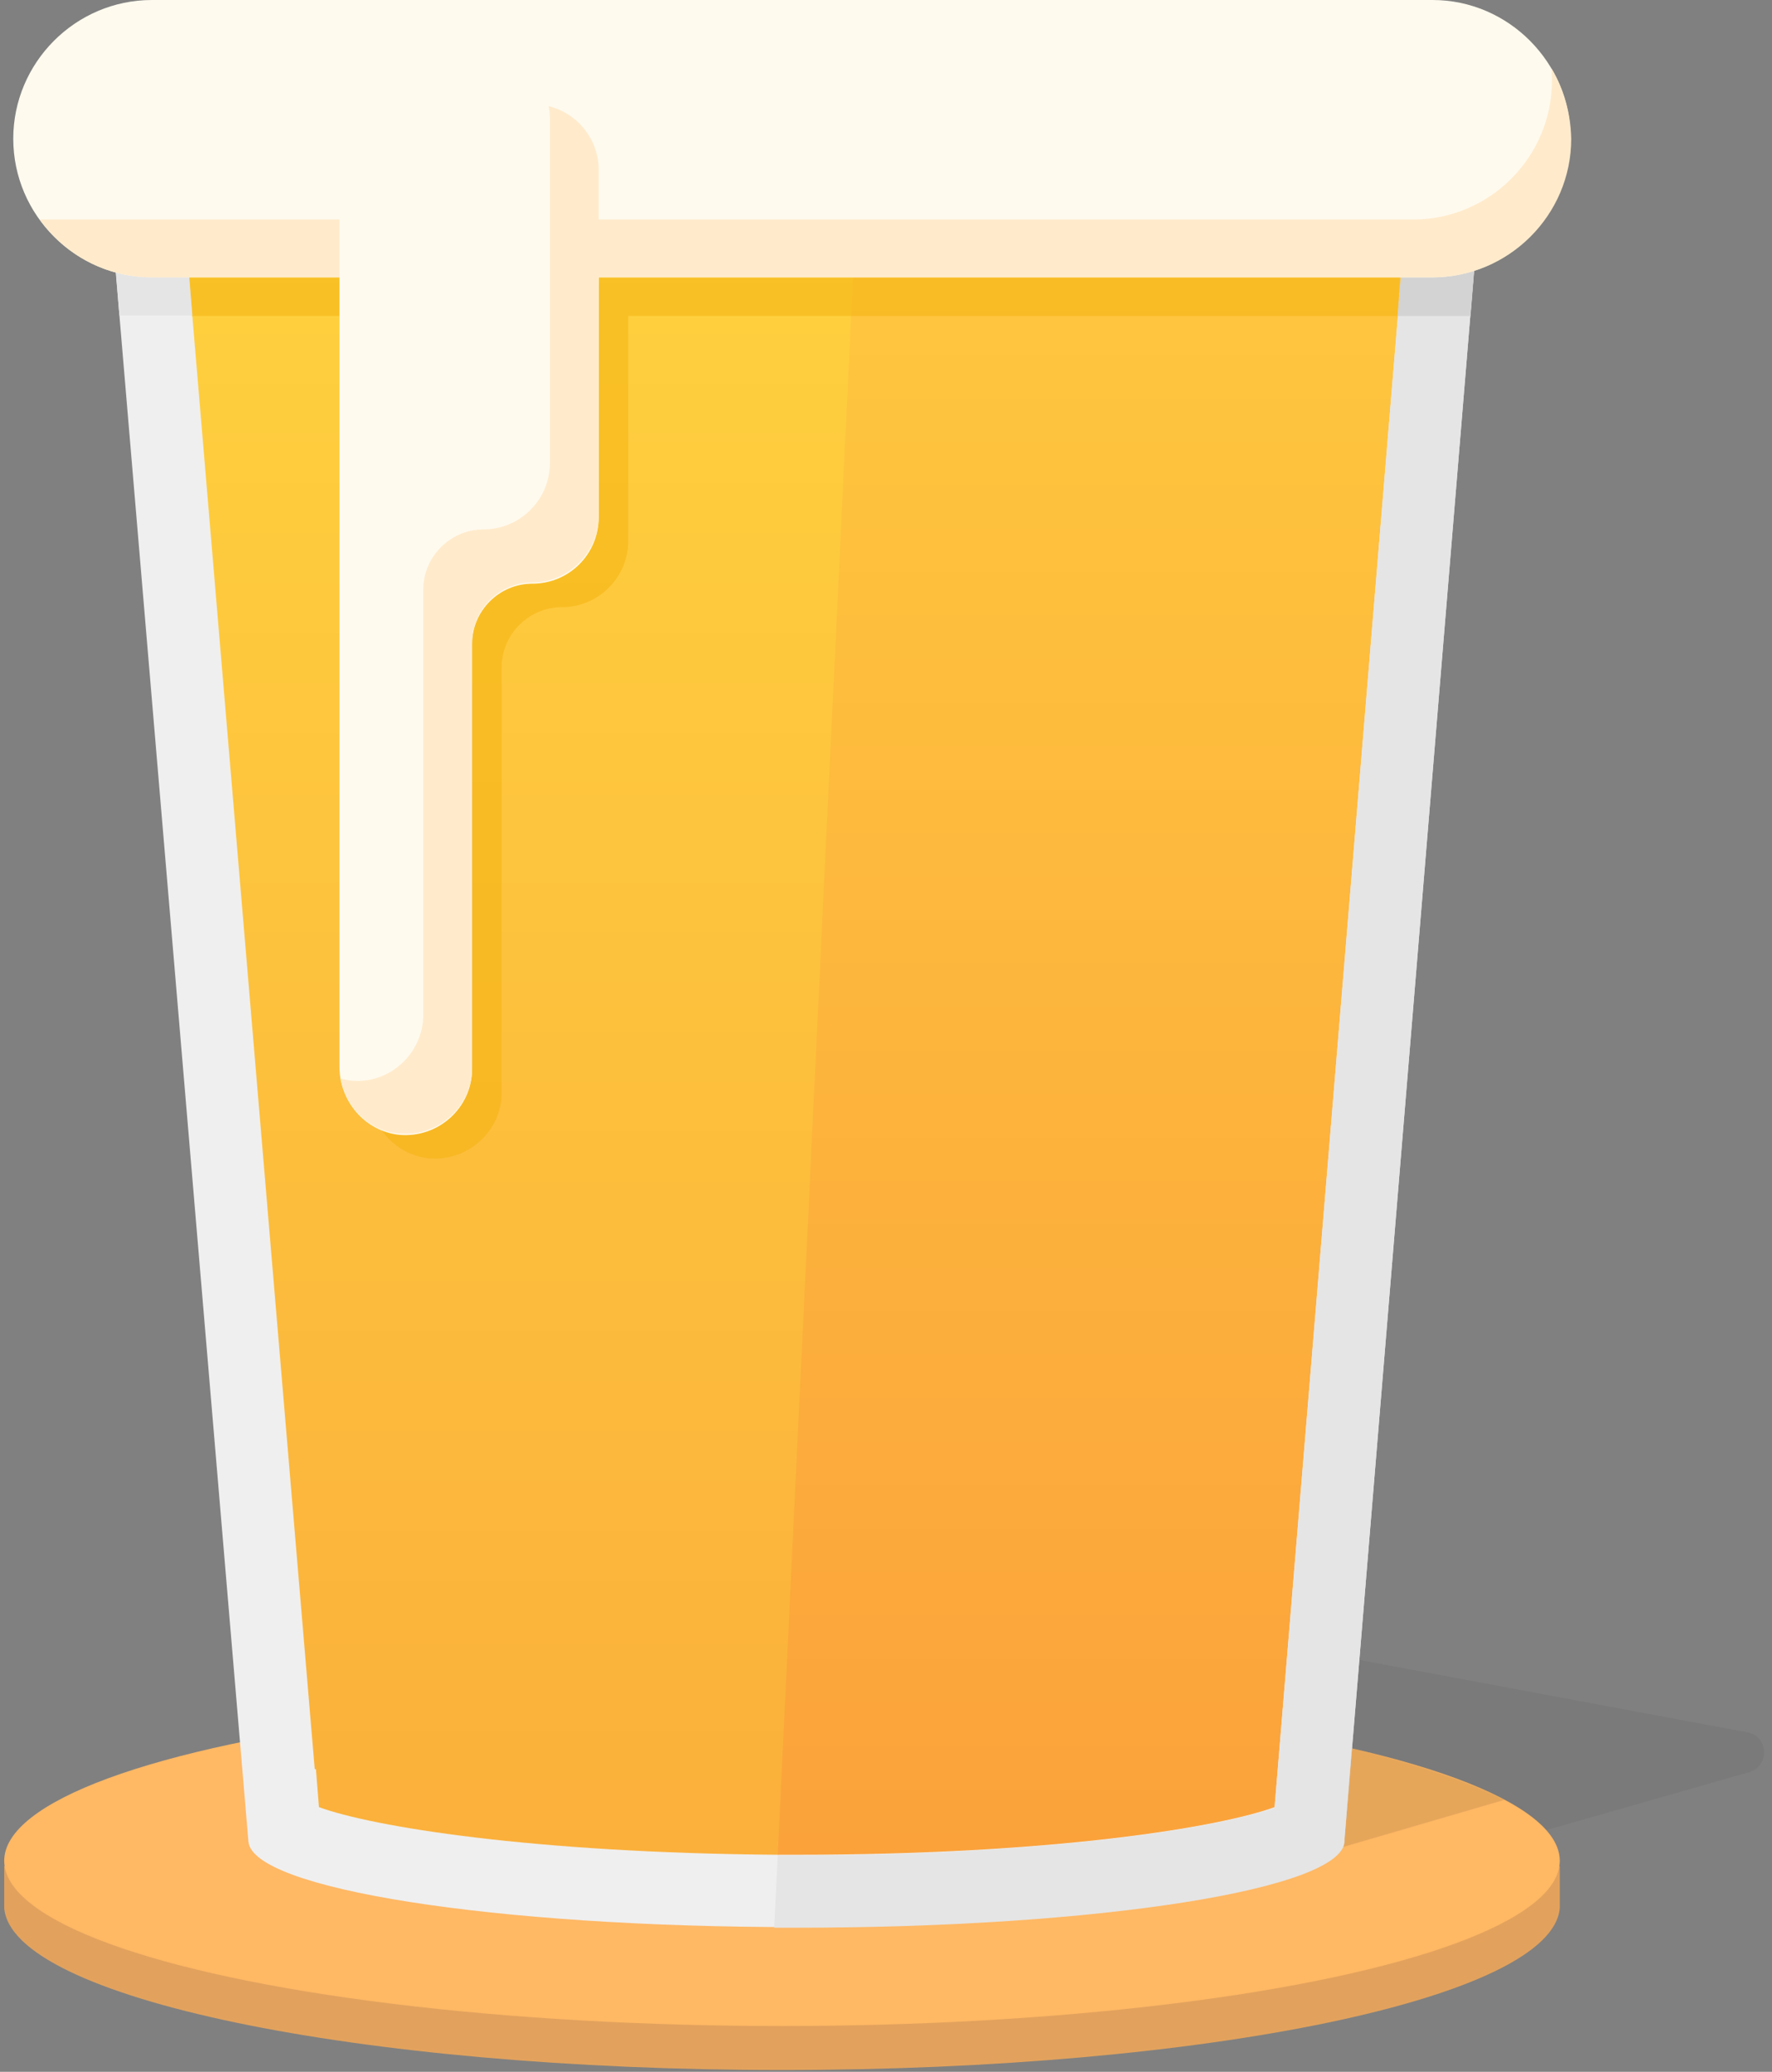 <svg xmlns="http://www.w3.org/2000/svg" width="293.9" height="343.6" viewBox="0 0 293.9 343.6">
	<rect x="0" y="0" width="293.9" height="343.6" fill="#808080" stroke="none"/>
	<style>
		@keyframes bubble1 {
			0% {
				opacity: 0;
				transform: translateY(0) scale(0.2);
			}
			50% {
				opacity: 0.3;
				transform: translateY(-10px) scale(0.5);
			}
			100% {
				opacity: 0;
				transform: translateY(-150px);
			}
		}
		@keyframes bubble2 {
			0% {
				opacity: 0;
				transform: translateY(0) scale(0.2);
			}
			30% {
				opacity: 0.3;
				transform: translateY(-10px) scale(0.5);
			}
			100% {
				opacity: 0;
				transform: translateY(-150px);
			}
		}
		@keyframes bubbleSlow {
			0% {
				opacity: 0;
				transform: translateY(70px) scale(0.2);
			}
			10% {
				opacity: 0.3;
				transform: translateY(40px) scale(0.5);
			}
			80% {
				opacity: 0.3;
			}
			100% {
				opacity: 0;
				transform: translateY(-100px);
			}
		}

		.bubble {
			opacity: 0;
			transform-origin: center center;
		}
		.bubble1 {
			animation: bubble1 2s linear infinite;
		}
		.bubble2 {
			animation: bubbleSlow 8s linear infinite 2s;
		}
		.bubble3 {
			animation: bubble1 1.5s linear infinite 0.7s;
		}
		.bubble4 {
			animation: bubble2 3s linear infinite 2.3s;
		}
		.bubble5 {
			animation: bubble1 5s linear infinite 2.7s;
		}
		.bubble6 {
			animation: bubbleSlow 4s linear infinite;
		}
		.bubble7 {
			animation: bubble1 2.5s linear infinite 1.2s;
		}
	</style>
	<path fill="#E2A25D" d="M258.7 316s0-.1 0 0v-6.5h-3.6c-13.6-12-64.6-20.9-125.4-20.9S17.8 297.5 4.2 309.5H.7v6.9c1.1 14.9 58.4 26.9 129 26.9s127.9-12 129-26.9v-.4z"/>
	<ellipse cx="129.7" cy="308.6" fill="#FFB864" rx="129" ry="27.4"/>
	<path fill="#EFEFEF" d="M247 14.4H16.6l24.6 291c.6 7.9 41 14.2 90.9 14.2 50.2 0 90.9-6.4 90.9-14.4v-.2l24-290.6z"/>
	<linearGradient id="a" x1="86.047" x2="86.047" y1="307.623" y2="26.373" gradientUnits="userSpaceOnUse">
		<stop offset="0" stop-color="#FBB03B"/>
		<stop offset="1" stop-color="#FFD23E"/>
	</linearGradient>
	<path fill="url(#a)" d="M52.2 293.4h.2l.5 6.3c8.7 3.2 35.1 7.6 76.2 7.9l13.4-281.3H29.7l22.5 267.1z"/>
	<linearGradient id="b" x1="181.479" x2="181.479" y1="307.633" y2="26.373" gradientUnits="userSpaceOnUse">
		<stop offset="0" stop-color="#FBA23B"/>
		<stop offset="1" stop-color="#FFC93E"/>
	</linearGradient>
	<path fill="url(#b)" d="M132.1 307.6c42.8 0 70.3-4.6 79.3-7.9L234 26.4h-91.6L129 307.6h3.1z"/>
	<path fill="#E5E5E5" d="M247 14.4H143l-.6 12H234l-22.6 273.4c-8.9 3.2-36.4 7.9-79.3 7.9H129l-.6 12h3.7c50.2 0 90.9-6.4 90.9-14.4v-.2l24-290.7z"/>
	<g fill="#FFF">
		<circle cx="84" cy="252.3" r="10.6" opacity=".3" class="bubble bubble1"/>
		<circle cx="119.7" cy="197.6" r="7.3" opacity=".3" class="bubble bubble2"/>
		<circle cx="96" cy="100.3" r="10.6" opacity=".3" class="bubble bubble6"/>
		<circle cx="151.4" cy="274.8" r="8.1" opacity=".3" class="bubble bubble3"/>
		<circle cx="179.5" cy="229.9" r="10.2" opacity=".3" class="bubble bubble2"/>
		<circle cx="133.7" cy="143.2" r="10.2" opacity=".3" class="bubble bubble4"/>
		<circle cx="132.2" cy="139.7" r="4.5" opacity=".3" class="bubble bubble6"/>
		<circle cx="169.9" cy="147" r="5.6" opacity=".3" class="bubble bubble5"/>
		<circle cx="189.2" cy="99.7" r="5.6" opacity=".3" class="bubble bubble2"/>
		<circle cx="80.2" cy="201.7" r="3" opacity=".3" class="bubble bubble6"/>
		<circle cx="157.5" cy="279.8" r="3" opacity=".3" class="bubble bubble7"/>
		<circle cx="161.2" cy="74.3" r="3" opacity=".3" class="bubble bubble1"/>
	</g>
	<path fill="#F4B20C" d="M31.2 44.9l.6 7.5h29.4v128.4c0 5.7 4.2 10.7 9.9 11.3 6.5.6 12.1-4.5 12.1-10.9v-70.5c0-5.5 4.5-10 10-10 6.1 0 11-5 11-11V52.4h127.6l.5-7.9-201.1.4z" opacity=".5"/>
	<path fill="#E5E5E5" d="M31.9 52.3H19.8l-.7-8.7h12.1"/>
	<path fill="#D3D3D3" d="M231.8 52.4h12.1l.7-8.7h-12.1"/>
	<path fill="#FFFAEE" d="M260.5 23c0 12.6-10.3 23-23 23H25.2c-12.6 0-23-10.3-23-23 0-12.6 10.3-23 23-23h212.4c12.6 0 22.9 10.4 22.9 23z"/>
	<g>
		<path fill="#FFFAEE" d="M88.3 17.2H73.5c-1.1 0-2.1.2-3.1.5-1.9-.6-4-.7-6.1 0-4.8 1.4-8 5.9-8 10.9v148.3c0 5.7 4.2 10.7 9.9 11.3 6.5.6 12.1-4.5 12.1-10.9v-70.5c0-5.5 4.5-10 10-10 6.1 0 11-4.9 11-11V28.2c0-6.1-5-11-11-11z"/>
		<g fill="#FFEBCC">
			<path d="M257.3 11.3c.1.7.1 1.4.1 2.1 0 12.6-10.3 23-23 23H99.3v-8.2c0-5.1-3.5-9.4-8.3-10.6.1.6.2 1.2.2 1.8v57.4c0 6.1-5 11-11 11-5.5 0-10 4.5-10 10v70.5c0 6.4-5.6 11.6-12.1 10.9-.5-.1-1.1-.2-1.6-.3.9 4.8 4.7 8.7 9.7 9.1 6.5.6 12.1-4.5 12.1-10.9v-70.5c0-5.5 4.5-10 10-10 6 0 11-5 11-11V46h138.3c12.6 0 23-10.3 23-23-.1-4.2-1.2-8.2-3.3-11.7zM25.2 46h31.1v-9.6H6.6c4.1 5.8 10.9 9.6 18.6 9.6z"/>
		</g>
	</g>
	<path d="M249.5 298.5c-6-3.1-14.6-6-25.3-8.5l-1.2 15s0 .8-.2 1.3c1.4-.4 26.7-7.8 26.7-7.8z" opacity=".1"/>
	<path d="M256.5 303.5l33.6-9.6c3.5-1 3.2-6-.3-6.6l-64.3-12-1.3 14.8c0-.1 24.8 5.1 32.3 13.4z" opacity=".05"/>
</svg>
